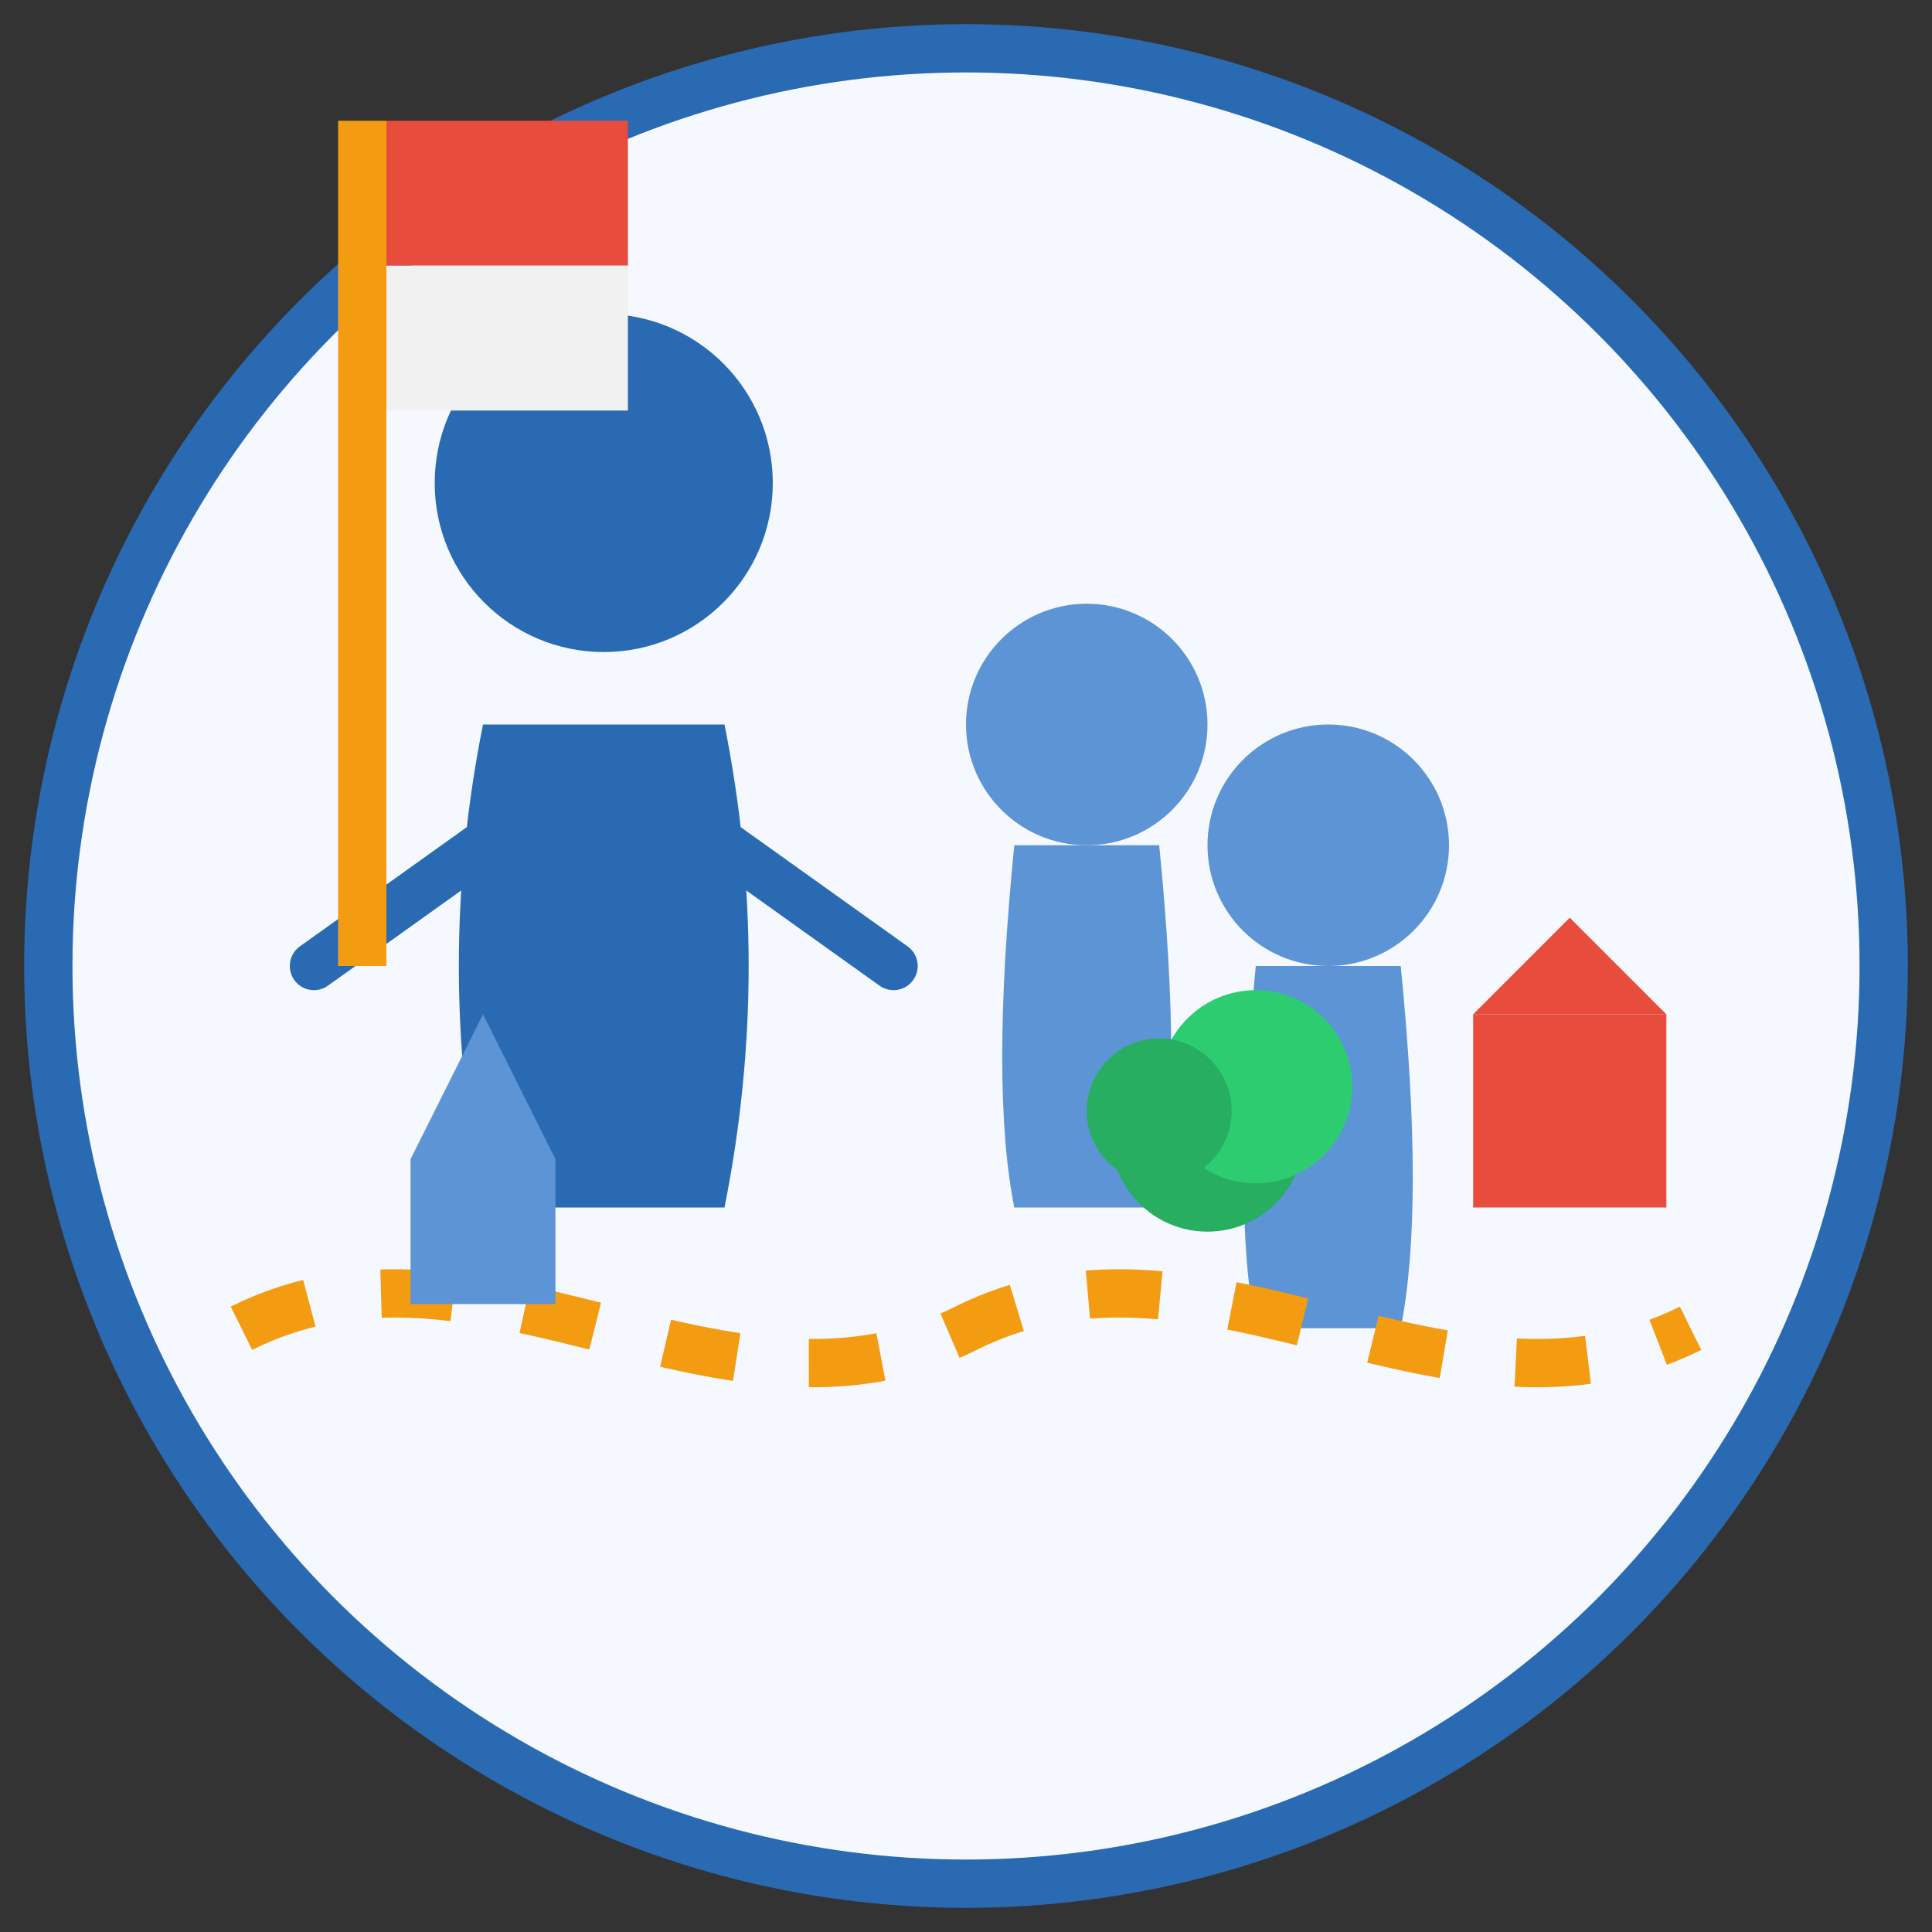 <svg xmlns="http://www.w3.org/2000/svg" width="80" height="80" viewBox="0 0 80 80">
  <rect x="0" y="0" width="80" height="80" fill="#333333" stroke="none"/>
  <!-- Service icon for guided tours -->
  <circle cx="40" cy="40" r="38" fill="#f5f9ff" stroke="#2a6ab3" stroke-width="2" />
  
  <g transform="translate(40, 40)">
    <!-- Tour guide icon -->
    <g transform="translate(-15, -10)">
      <!-- Guide -->
      <circle cx="0" cy="-10" r="7" fill="#2a6ab3" />
      <path d="M-5,0 Q-7,10 -5,20 L5,20 Q7,10 5,0 Z" fill="#2a6ab3" />
      <!-- Arms -->
      <path d="M-5,5 L-12,10 M5,5 L12,10" stroke="#2a6ab3" stroke-width="2" stroke-linecap="round" />
    </g>
    
    <!-- Tourists -->
    <g transform="translate(5, -5)">
      <circle cx="0" cy="-5" r="5" fill="#5d94d5" />
      <path d="M-3,0 Q-4,10 -3,15 L3,15 Q4,10 3,0 Z" fill="#5d94d5" />
    </g>
    
    <g transform="translate(15, 0)">
      <circle cx="0" cy="-5" r="5" fill="#5d94d5" />
      <path d="M-3,0 Q-4,10 -3,15 L3,15 Q4,10 3,0 Z" fill="#5d94d5" />
    </g>
    
    <!-- Flag -->
    <g transform="translate(-25, -15)">
      <rect x="-1" y="-20" width="2" height="35" fill="#f39c12" />
      <rect x="1" y="-20" width="10" height="6" fill="#e74c3c" />
      <rect x="1" y="-14" width="10" height="6" fill="#f1f1f1" />
    </g>
    
    <!-- Map/route -->
    <path d="M-30,15 C-20,10 -10,20 0,15 C10,10 20,20 30,15" stroke="#f39c12" stroke-width="2" fill="none" stroke-dasharray="3,3" />
    
    <!-- Landmarks -->
    <g transform="translate(-20, 10)">
      <polygon points="0,-8 3,-2 -3,-2" fill="#5d94d5" />
      <rect x="-3" y="-2" width="6" height="6" fill="#5d94d5" />
    </g>
    
    <g transform="translate(10, 7)">
      <circle cx="0" cy="0" r="4" fill="#27ae60" />
      <circle cx="2" cy="-2" r="4" fill="#2ecc71" />
      <circle cx="-2" cy="-1" r="3" fill="#27ae60" />
    </g>
    
    <g transform="translate(25, 10)">
      <rect x="-4" y="-8" width="8" height="8" fill="#e74c3c" />
      <polygon points="-4,-8 4,-8 0,-12" fill="#e74c3c" />
    </g>
  </g>
</svg>
